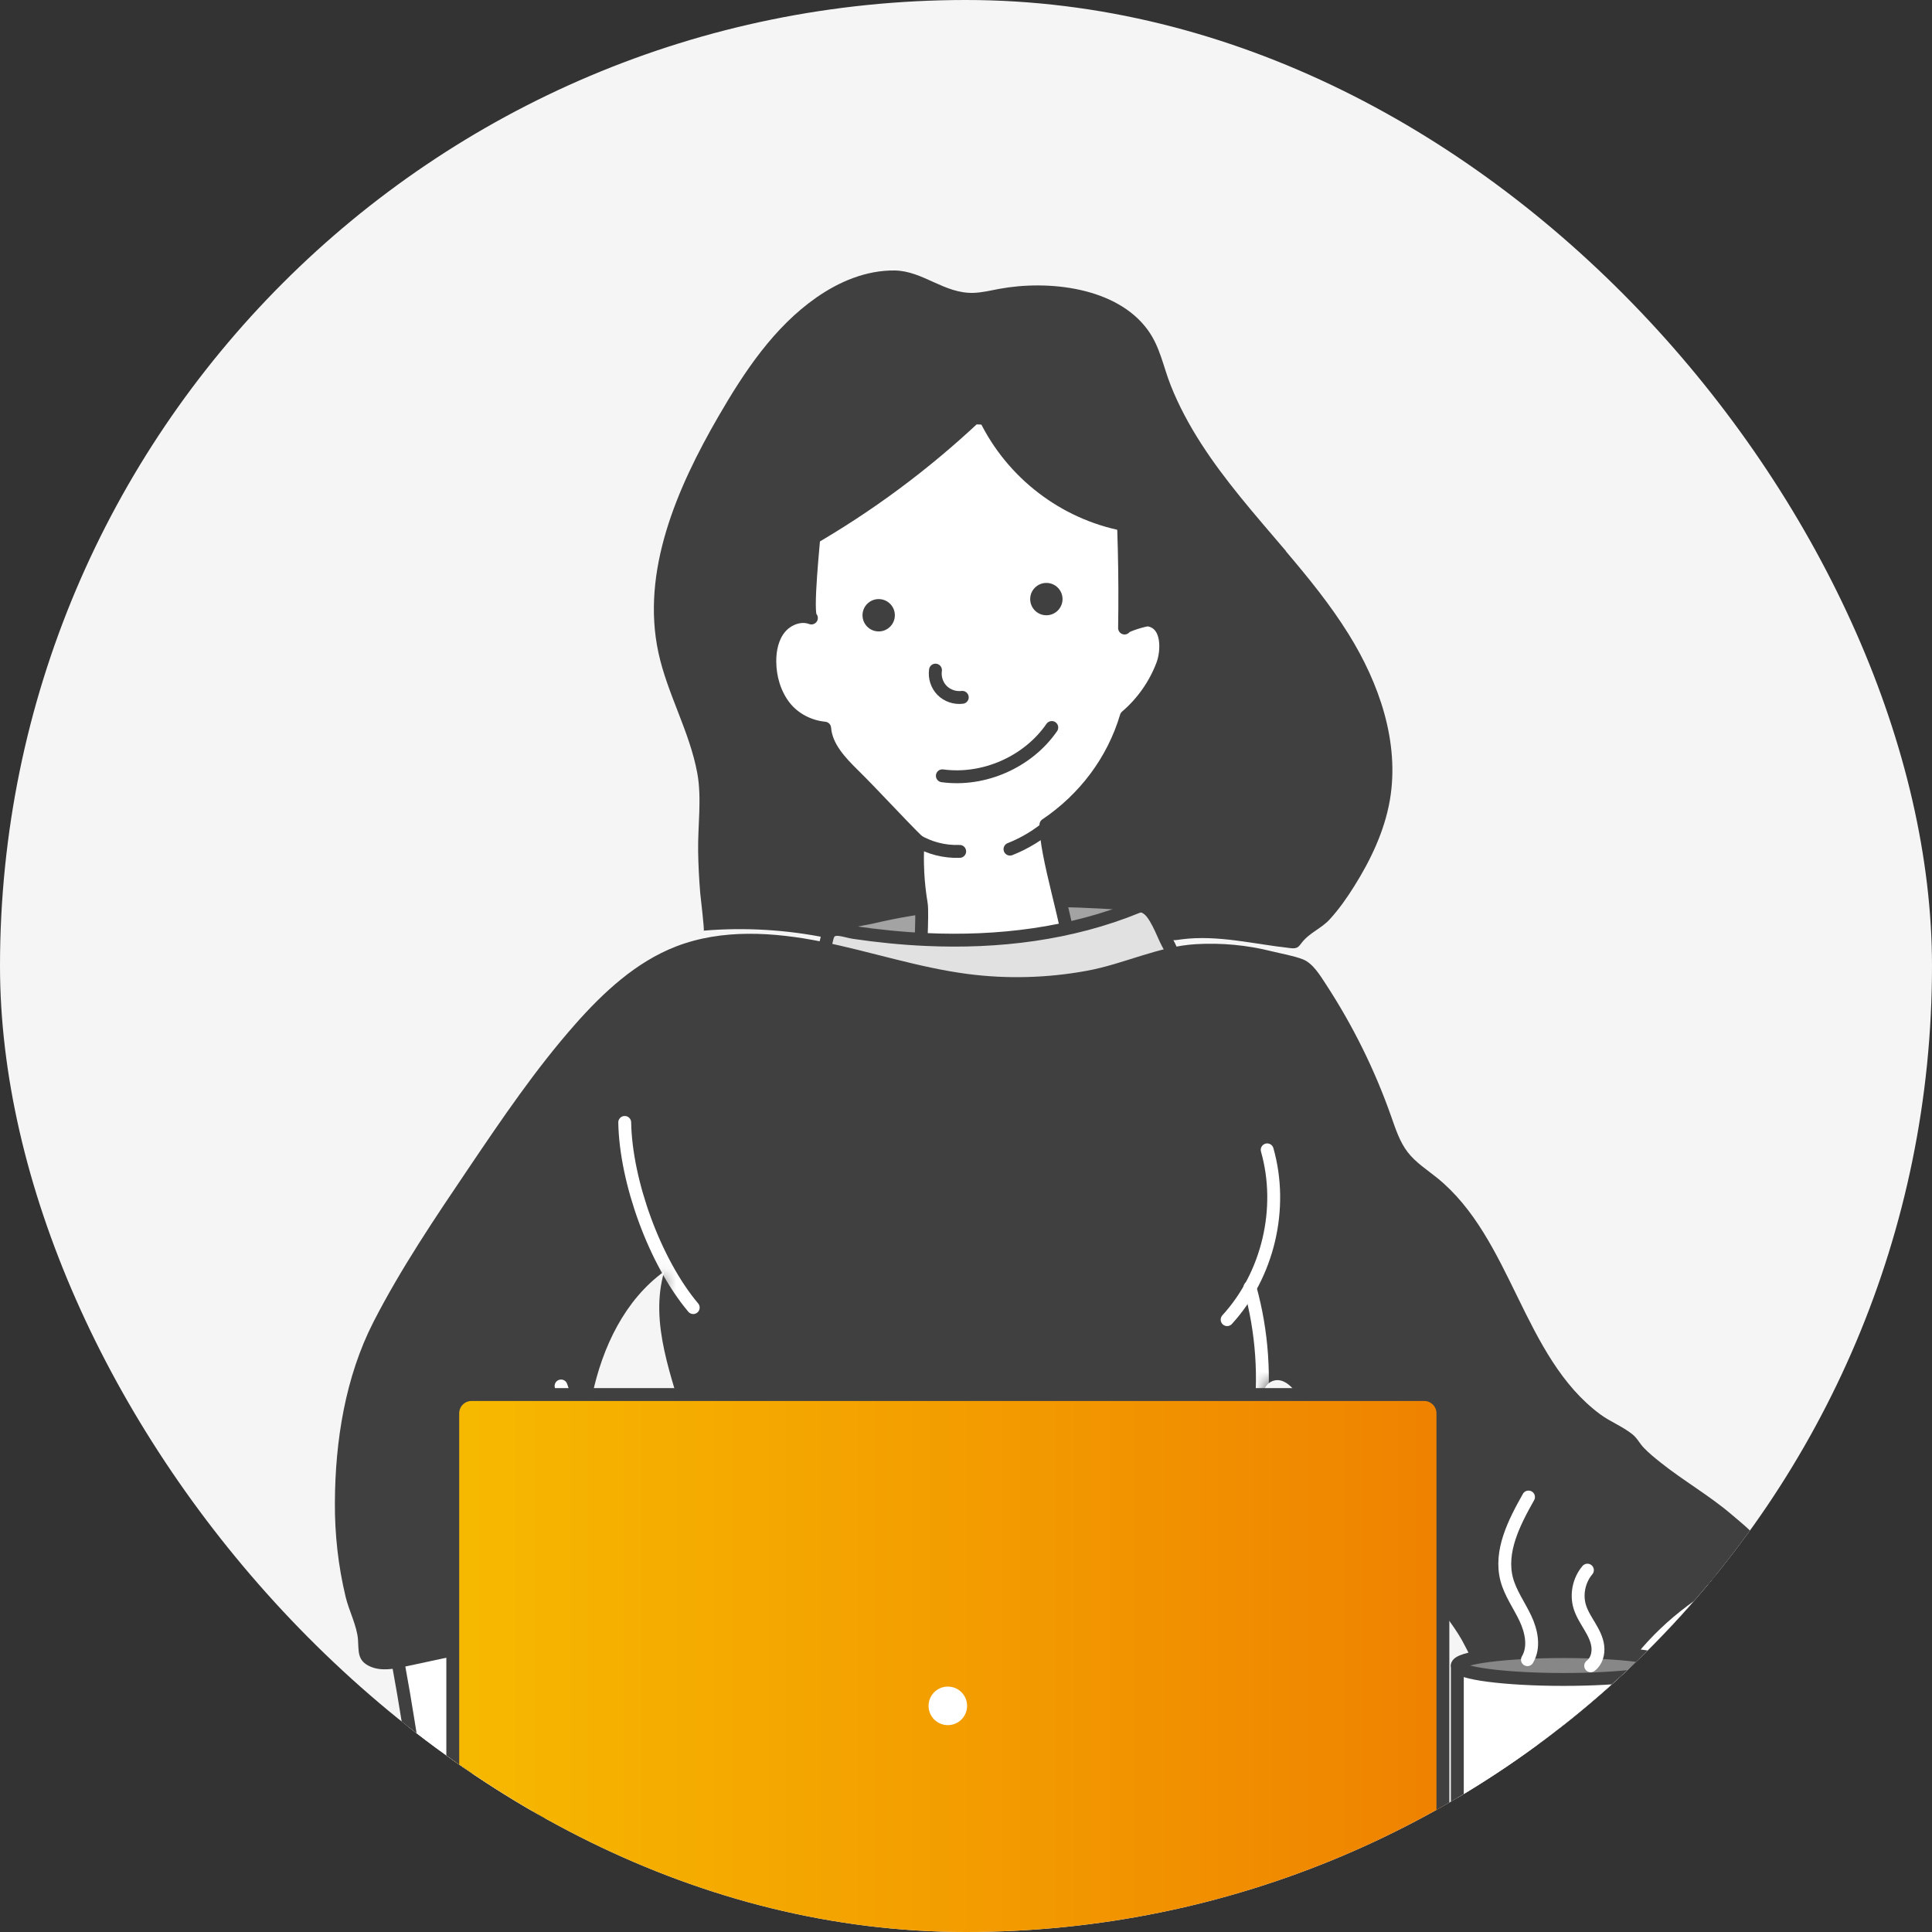 <?xml version="1.0" encoding="UTF-8"?>
<svg xmlns="http://www.w3.org/2000/svg" width="150" height="150" viewBox="0 0 150 150" fill="none">
  <rect x="0" y="0" width="150" height="150" fill="#333333" stroke="none"/>
  <g clip-path="url(#clip0_682_76968)">
    <rect width="150" height="150" rx="75" fill="#F5F5F5"></rect>
    <path d="M126.598 138.63C127.254 138.63 128.016 138.619 128.565 138.266C132.987 135.464 136.098 130.84 137.549 125.813C137.818 124.877 137.779 123.767 137.729 122.808C137.701 122.31 137.661 121.8 137.499 121.323C137.258 120.606 136.4 120.718 135.778 120.886C134.663 121.178 133.705 121.906 132.875 122.708C132.376 123.19 131.911 123.711 131.435 124.21C130.958 124.708 130.459 125.05 129.938 125.471C128.89 126.317 127.971 127.326 127.231 128.452C126.071 130.229 125.365 132.292 125.169 134.399C125.045 135.733 124.502 138.625 126.603 138.625L126.598 138.63Z" fill="#1E1E1E"></path>
    <path d="M124.922 114.278C129.171 118.258 132.987 122.355 136.378 127.292C136.726 127.802 137.079 128.335 137.219 128.929C137.51 130.195 136.765 131.283 136.025 132.129C132.998 135.57 129.294 138.26 125.169 140.015C123.129 137.162 121.133 134.259 119.049 131.445C117.597 129.489 115.787 127.892 114.021 126.306" fill="white"></path>
    <mask id="mask0_682_76968" style="mask-type:luminance" maskUnits="userSpaceOnUse" x="114" y="114" width="24" height="27">
      <path d="M124.922 114.278C129.171 118.258 132.987 122.355 136.378 127.292C136.726 127.802 137.079 128.335 137.219 128.929C137.51 130.195 136.765 131.283 136.025 132.129C132.998 135.57 129.294 138.26 125.169 140.015C123.129 137.162 121.133 134.259 119.049 131.445C117.597 129.489 115.787 127.892 114.021 126.306" fill="white"></path>
    </mask>
    <g mask="url(#mask0_682_76968)">
      <path d="M132.954 128.929C134.271 128.133 135.733 127.505 137.275 127.46C137.79 127.443 138.368 127.522 138.71 127.908C139.074 128.318 139.051 128.934 138.979 129.478C138.525 132.751 136.787 135.833 134.215 137.907C132.886 138.983 131.339 139.779 129.708 140.272C128.89 140.519 128.05 140.681 127.198 140.765C126.682 140.816 125.555 141.046 125.169 140.552C124.81 140.093 125.32 138.994 125.477 138.507C125.718 137.756 126.009 137.016 126.346 136.304C127.018 134.886 127.881 133.564 128.907 132.375C130.067 131.025 131.44 129.853 132.965 128.929H132.954Z" fill="#ADADAD" stroke="#404040" stroke-linecap="round" stroke-linejoin="round"></path>
    </g>
    <path d="M124.922 114.278C129.171 118.258 132.987 122.355 136.378 127.292C136.726 127.802 137.079 128.335 137.219 128.929C137.51 130.195 136.765 131.283 136.025 132.129C132.998 135.57 129.294 138.26 125.169 140.015C123.129 137.162 121.133 134.259 119.049 131.445C117.597 129.489 115.787 127.892 114.021 126.306" stroke="#404040" stroke-linecap="round" stroke-linejoin="round"></path>
    <path d="M136.877 131.625C137.292 132.269 137.533 132.976 137.796 133.715C138.183 134.803 137.964 136.26 137.6 137.325C137.499 137.616 137.353 137.93 137.062 138.031C136.798 138.126 136.507 138.008 136.249 137.896C135.577 137.599 134.882 137.285 134.366 136.753C133.89 136.26 133.598 135.621 133.318 134.993C133.116 134.539 132.914 134.085 132.757 133.609C132.634 133.233 132.477 132.936 132.287 132.589C131.894 131.888 131.295 131.3 130.577 130.935C130.527 130.907 130.465 130.874 130.46 130.812C130.46 130.762 130.499 130.722 130.538 130.694C131.127 130.207 131.749 129.758 132.393 129.355C132.657 129.192 132.97 128.923 133.279 128.867C133.632 128.8 134.007 129.058 134.276 129.254C135.039 129.803 135.812 130.353 136.44 131.053C136.602 131.238 136.748 131.429 136.871 131.625H136.877Z" fill="white" stroke="#404040" stroke-linecap="round" stroke-linejoin="round"></path>
    <path d="M88.694 70.249C88.414 71.331 87.495 72.149 86.475 72.597C85.454 73.046 84.328 73.186 83.224 73.343C78.213 74.06 73.124 75.276 68.159 74.323C67.492 74.195 63.781 73.175 65.143 71.998C65.743 71.482 67.015 71.376 67.772 71.196C68.702 70.978 69.644 70.787 70.591 70.63C74.408 69.991 78.286 69.834 82.148 69.918C84.334 69.963 86.519 70.087 88.7 70.249H88.694Z" fill="#A3A3A3" stroke="#404040" stroke-linecap="round" stroke-linejoin="round"></path>
    <path d="M35.304 139.975C35.775 140.861 36.453 141.668 37.35 142.122C38.09 142.492 38.931 142.609 39.754 142.654C40.276 142.688 40.842 142.677 41.245 142.352C41.666 142.015 41.783 141.432 41.856 140.9C42.047 139.488 42.103 138.058 42.024 136.635C42.007 136.315 41.974 135.974 41.778 135.716C41.441 135.279 40.797 135.279 40.253 135.329C38.465 135.508 36.677 135.749 34.929 136.153C34.38 136.282 34.475 136.388 34.452 136.909C34.441 137.156 34.408 137.386 34.441 137.632C34.548 138.423 34.94 139.275 35.31 139.97L35.304 139.975Z" fill="white" stroke="#404040" stroke-linecap="round" stroke-linejoin="round"></path>
    <path d="M40.651 119.872C42.209 123.975 43.437 128.01 44.092 132.471C44.16 132.931 44.221 133.407 44.12 133.856C43.896 134.808 43.033 135.302 42.254 135.627C39.065 136.955 35.669 137.549 32.295 137.37C31.858 134.764 31.471 132.135 30.989 129.54C30.653 127.735 29.958 126.054 29.285 124.395" fill="white"></path>
    <path d="M40.651 119.872C42.209 123.975 43.437 128.01 44.092 132.471C44.16 132.931 44.221 133.407 44.12 133.856C43.896 134.808 43.033 135.302 42.254 135.627C39.065 136.955 35.669 137.549 32.295 137.37C31.858 134.764 31.471 132.135 30.989 129.54C30.653 127.735 29.958 126.054 29.285 124.395" stroke="#404040" stroke-linecap="round" stroke-linejoin="round"></path>
    <path d="M85.522 32.237C81.851 32.893 78.09 32.551 74.363 32.372C70.641 32.193 66.808 32.193 63.316 33.493C63.367 36.02 63.344 38.554 63.238 41.081C63.215 41.692 62.543 47.812 62.997 47.981C62.139 47.656 61.119 48.059 60.542 48.771C59.965 49.483 59.763 50.441 59.769 51.36C59.774 52.588 60.133 53.832 60.873 54.813C61.612 55.794 62.801 56.416 64.028 56.533C64.14 57.996 65.25 59.156 66.298 60.188C67.856 61.723 69.717 63.78 71.275 65.316C71.168 66.941 71.258 68.572 71.527 70.175C71.656 70.948 71.387 74.804 71.488 75.583C74.918 75.427 79.822 75.045 83.173 74.278C83.011 71.952 81.167 66.364 81.206 64.032C84.193 62.02 86.418 59.078 87.444 55.625C88.694 54.56 89.669 53.17 90.252 51.635C90.661 50.57 90.762 48.384 89.153 48.132C88.929 48.098 87.315 48.586 87.31 48.76C87.377 44.752 87.282 40.745 87.029 36.749C86.99 36.105 86.032 33.341 85.527 32.237H85.522Z" fill="white" stroke="#404040" stroke-linecap="round" stroke-linejoin="round"></path>
    <path d="M71.168 65.249C72.166 65.849 73.343 66.146 74.509 66.101" stroke="#404040" stroke-linecap="round" stroke-linejoin="round"></path>
    <path d="M81.565 64.011C80.635 64.823 79.564 65.474 78.415 65.927" stroke="#404040" stroke-linecap="round" stroke-linejoin="round"></path>
    <path d="M68.22 49.024C68.914 49.024 69.476 48.462 69.476 47.768C69.476 47.075 68.914 46.513 68.22 46.513C67.527 46.513 66.965 47.075 66.965 47.768C66.965 48.462 67.527 49.024 68.22 49.024Z" fill="#404040"></path>
    <path d="M81.24 47.769C81.933 47.769 82.495 47.207 82.495 46.513C82.495 45.82 81.933 45.258 81.24 45.258C80.546 45.258 79.984 45.82 79.984 46.513C79.984 47.207 80.546 47.769 81.24 47.769Z" fill="#404040"></path>
    <path d="M72.631 52.028C72.547 52.594 72.738 53.194 73.141 53.603C73.545 54.012 74.139 54.214 74.71 54.141" stroke="#404040" stroke-linecap="round" stroke-linejoin="round"></path>
    <path d="M73.164 60.233C76.392 60.67 79.811 59.162 81.66 56.483" stroke="#404040" stroke-linecap="round" stroke-linejoin="round"></path>
    <path d="M88.879 70.4C89.692 70.758 90.28 72.524 90.622 73.157C90.84 73.561 91.065 73.987 91.093 74.446C91.126 75.035 90.84 75.59 90.515 76.083C90.157 76.621 89.68 77.142 89.652 77.798C89.619 78.644 89.798 79.558 89.871 80.404C90.471 87.539 91.07 94.673 91.67 101.808C92.18 107.895 92.69 113.976 93.2 120.062C93.267 120.864 93.346 121.66 93.402 122.461C93.475 123.52 93.435 123.879 92.365 124.199C90.846 124.653 89.215 124.882 87.646 125.09C81.172 125.947 74.85 125.151 68.585 123.582C67.951 123.425 68.153 123.717 67.918 123.083C67.766 122.68 67.738 122.181 67.66 121.761C67.379 120.326 67.094 118.891 66.813 117.456C66.006 113.365 65.205 109.273 64.398 105.182L59.998 87.634C60.873 84.574 61.747 81.514 62.621 78.459L64.118 73.225C64.179 73.017 64.213 72.748 64.308 72.552C64.661 71.84 65.603 72.294 66.281 72.395C68.147 72.67 70.025 72.86 71.908 72.944C77.473 73.197 83.134 72.524 88.318 70.4C88.514 70.321 88.7 70.333 88.873 70.405L88.879 70.4Z" fill="#E1E1E1"></path>
    <path d="M88.879 70.4C89.692 70.758 90.28 72.524 90.622 73.157C90.84 73.561 91.065 73.987 91.093 74.446C91.126 75.035 90.84 75.59 90.515 76.083C90.157 76.621 89.68 77.142 89.652 77.798C89.619 78.644 89.798 79.558 89.871 80.404C90.471 87.539 91.07 94.673 91.67 101.808C92.18 107.895 92.69 113.976 93.2 120.062C93.267 120.864 93.346 121.66 93.402 122.461C93.475 123.52 93.435 123.879 92.365 124.199C90.846 124.653 89.215 124.882 87.646 125.09C81.172 125.947 74.85 125.151 68.585 123.582C67.951 123.425 68.153 123.717 67.918 123.083C67.766 122.68 67.738 122.181 67.66 121.761C67.379 120.326 67.094 118.891 66.813 117.456C66.006 113.365 65.205 109.273 64.398 105.182L59.998 87.634C60.873 84.574 61.747 81.514 62.621 78.459L64.118 73.225C64.179 73.017 64.213 72.748 64.308 72.552C64.661 71.84 65.603 72.294 66.281 72.395C68.147 72.67 70.025 72.86 71.908 72.944C77.473 73.197 83.134 72.524 88.318 70.4C88.514 70.321 88.7 70.333 88.873 70.405L88.879 70.4Z" stroke="#404040" stroke-linecap="round" stroke-linejoin="round"></path>
    <path d="M137.297 121.082C137.381 120.959 137.32 120.807 137.151 120.46C136.961 120.068 136.681 119.715 136.4 119.39C135.818 118.717 135.117 118.162 134.444 117.59C132.701 116.1 130.695 114.962 128.907 113.533C128.464 113.18 128.016 112.815 127.624 112.406C127.293 112.064 127.125 111.666 126.738 111.358C125.97 110.742 125.029 110.389 124.238 109.806C118.208 105.333 117.406 96.164 111.572 91.445C110.787 90.812 109.919 90.262 109.302 89.466C108.674 88.659 108.361 87.667 108.019 86.703C106.746 83.077 105.031 79.608 102.93 76.397C102.498 75.735 101.926 74.777 101.147 74.48C100.419 74.2 99.505 74.048 98.737 73.858C96.826 73.376 94.842 73.191 92.881 73.303C89.933 73.471 87.293 74.838 84.384 75.371C81.335 75.931 78.191 76.021 75.12 75.618C71.303 75.119 67.626 73.886 63.854 73.123C60.082 72.361 56.064 72.098 52.477 73.488C49.372 74.693 46.85 77.041 44.647 79.535C41.587 83.004 38.981 86.849 36.392 90.683C33.769 94.567 31.135 98.462 28.994 102.637C26.808 106.914 26.023 111.868 26.001 116.649C25.984 119.115 26.259 121.587 26.836 123.985C27.088 125.045 27.716 126.233 27.794 127.298C27.861 128.194 27.71 128.957 28.781 129.405C29.638 129.764 30.613 129.573 31.521 129.377C33.421 128.968 35.327 128.564 37.227 128.155C38.673 127.847 40.124 127.527 41.57 127.225C42.703 126.989 43.762 126.883 44.429 125.784C44.933 124.949 44.72 124.176 44.72 123.29C44.72 122.063 44.956 120.796 45.028 119.563C45.101 118.285 45.146 116.996 45.208 115.713C45.32 113.213 45.477 110.725 45.992 108.281C46.777 104.588 48.509 100.928 51.569 98.714C50.386 102.761 52.202 106.986 53.334 111.05C55.772 119.787 55.027 129.097 56.619 138.03C56.882 139.521 57.275 141.107 58.418 142.094C59.802 143.293 61.865 143.243 63.664 142.895C70.871 141.494 78.583 141.41 85.936 141.203C88.128 141.141 90.319 141.107 92.505 141.102C94.063 141.102 95.89 141.595 96.748 139.902C97.162 139.079 97.191 138.126 97.213 137.207C97.432 127.925 97.644 118.65 97.863 109.368C97.885 108.5 98.07 107.407 98.911 107.188C99.707 106.981 100.391 107.743 100.856 108.416C103.047 111.481 105.166 114.592 107.301 117.697C108.747 119.799 109.941 122.063 111.348 124.193C112.189 125.459 113.068 126.44 113.752 127.808C114.57 129.427 115.45 131.019 116.386 132.572C117.457 134.337 119.48 136.377 121.812 135.598C122.596 135.335 123.218 134.729 123.684 134.046C124.149 133.362 124.474 132.6 124.844 131.86C126.486 128.609 129.092 125.913 132.107 123.901C133.632 122.881 135.336 122.287 136.899 121.374C137.112 121.25 137.247 121.172 137.303 121.082H137.297Z" fill="#404040"></path>
    <mask id="mask1_682_76968" style="mask-type:luminance" maskUnits="userSpaceOnUse" x="26" y="72" width="112" height="72">
      <path d="M137.297 121.082C137.381 120.959 137.32 120.807 137.151 120.46C136.961 120.068 136.681 119.715 136.4 119.39C135.818 118.717 135.117 118.162 134.444 117.59C132.701 116.1 130.695 114.962 128.907 113.533C128.464 113.18 128.016 112.815 127.624 112.406C127.293 112.064 127.125 111.666 126.738 111.358C125.97 110.742 125.029 110.389 124.238 109.806C118.208 105.333 117.406 96.164 111.572 91.445C110.787 90.812 109.919 90.262 109.302 89.466C108.674 88.659 108.361 87.667 108.019 86.703C106.746 83.077 105.031 79.608 102.93 76.397C102.498 75.735 101.926 74.777 101.147 74.48C100.419 74.2 99.505 74.048 98.737 73.858C96.826 73.376 94.842 73.191 92.881 73.303C89.933 73.471 87.293 74.838 84.384 75.371C81.335 75.931 78.191 76.021 75.12 75.618C71.303 75.119 67.626 73.886 63.854 73.123C60.082 72.361 56.064 72.098 52.477 73.488C49.372 74.693 46.85 77.041 44.647 79.535C41.587 83.004 38.981 86.849 36.392 90.683C33.769 94.567 31.135 98.462 28.994 102.637C26.808 106.914 26.023 111.868 26.001 116.649C25.984 119.115 26.259 121.587 26.836 123.985C27.088 125.045 27.716 126.233 27.794 127.298C27.861 128.194 27.71 128.957 28.781 129.405C29.638 129.764 30.613 129.573 31.521 129.377C33.421 128.968 35.327 128.564 37.227 128.155C38.673 127.847 40.124 127.527 41.57 127.225C42.703 126.989 43.762 126.883 44.429 125.784C44.933 124.949 44.72 124.176 44.72 123.29C44.72 122.063 44.956 120.796 45.028 119.563C45.101 118.285 45.146 116.996 45.208 115.713C45.32 113.213 45.477 110.725 45.992 108.281C46.777 104.588 48.509 100.928 51.569 98.714C50.386 102.761 52.202 106.986 53.334 111.05C55.772 119.787 55.027 129.097 56.619 138.03C56.882 139.521 57.275 141.107 58.418 142.094C59.802 143.293 61.865 143.243 63.664 142.895C70.871 141.494 78.583 141.41 85.936 141.203C88.128 141.141 90.319 141.107 92.505 141.102C94.063 141.102 95.89 141.595 96.748 139.902C97.162 139.079 97.191 138.126 97.213 137.207C97.432 127.925 97.644 118.65 97.863 109.368C97.885 108.5 98.07 107.407 98.911 107.188C99.707 106.981 100.391 107.743 100.856 108.416C103.047 111.481 105.166 114.592 107.301 117.697C108.747 119.799 109.941 122.063 111.348 124.193C112.189 125.459 113.068 126.44 113.752 127.808C114.57 129.427 115.45 131.019 116.386 132.572C117.457 134.337 119.48 136.377 121.812 135.598C122.596 135.335 123.218 134.729 123.684 134.046C124.149 133.362 124.474 132.6 124.844 131.86C126.486 128.609 129.092 125.913 132.107 123.901C133.632 122.881 135.336 122.287 136.899 121.374C137.112 121.25 137.247 121.172 137.303 121.082H137.297Z" fill="white"></path>
    </mask>
    <g mask="url(#mask1_682_76968)">
      <path d="M97.779 110.562C98.255 107.026 98.003 103.389 97.045 99.947" stroke="white" stroke-linecap="round" stroke-linejoin="round"></path>
      <path d="M95.274 102.457C98.457 98.977 99.673 93.809 98.384 89.275" stroke="white" stroke-linecap="round" stroke-linejoin="round"></path>
      <path d="M48.503 87.145C48.587 91.764 50.846 97.985 53.822 101.521" stroke="white" stroke-linecap="round" stroke-linejoin="round"></path>
      <path d="M46.346 113.269C45.146 111.532 44.199 109.62 43.56 107.608" stroke="white" stroke-linecap="round" stroke-linejoin="round"></path>
    </g>
    <path d="M49.075 75.724C48.89 75.746 48.722 75.785 48.576 75.841L49.075 75.724Z" fill="#404040"></path>
    <path d="M72.088 132.37C79.183 134.231 83.336 134.393 90.628 133.598" stroke="#404040" stroke-linecap="round" stroke-linejoin="round"></path>
    <path d="M81.139 131.529C81.178 131.086 80.887 130.682 80.573 130.369C79.844 129.64 78.931 129.13 78.028 128.637" fill="white"></path>
    <path d="M81.139 131.529C81.178 131.086 80.887 130.682 80.573 130.369C79.844 129.64 78.931 129.13 78.028 128.637" stroke="#404040" stroke-linecap="round" stroke-linejoin="round"></path>
    <path d="M99.847 42.791C98.648 41.379 97.426 39.978 96.266 38.543C94.136 35.914 92.152 33.09 90.897 29.929C90.302 28.427 90.078 26.958 89.126 25.635C86.704 22.284 81.374 21.723 77.569 22.43C76.913 22.553 76.263 22.715 75.596 22.738C73.309 22.816 71.656 21.023 69.448 21C67.24 20.978 65.149 21.869 63.389 23.096C60.088 25.4 57.79 28.852 55.773 32.339C52.539 37.926 49.759 44.366 51.121 50.677C51.816 53.883 53.542 56.797 54.136 60.02C54.5 61.987 54.169 64.117 54.203 66.118C54.22 67.194 54.276 68.27 54.366 69.346C54.388 69.609 54.708 72.249 54.635 72.255C57.846 71.986 61.102 72.182 64.258 72.832C64.353 72.12 65.418 71.823 65.978 71.689C67.811 71.263 69.638 70.831 71.471 70.405C71.633 69.071 72.054 66.302 71.168 65.21C70.63 64.543 69.75 63.993 69.128 63.394C67.111 61.426 65.104 59.173 64.022 56.539C64.022 56.539 60.407 56.657 59.808 52.061C59.208 47.465 62.991 47.981 62.991 47.981L62.969 42.438C67.699 39.725 72.104 36.452 76.072 32.72C78.219 37.097 82.344 40.275 87.13 41.211L87.304 48.766C87.741 48.11 88.974 48.004 89.619 48.457C90.263 48.911 90.543 49.752 90.499 50.542C90.454 51.327 90.123 52.067 89.748 52.762C89.316 53.552 88.823 54.309 88.234 54.992C87.977 55.295 87.59 55.57 87.377 55.895C87.153 56.237 87.041 56.713 86.867 57.089C86.127 58.658 85.157 60.115 84.003 61.41C83.56 61.908 83.089 62.379 82.591 62.828C81.66 63.663 81.313 63.781 81.599 65.013C81.884 66.246 82.047 67.401 82.271 68.589C82.333 68.914 82.4 69.251 82.602 69.508C82.977 69.996 83.683 70.046 84.3 70.063C85.555 70.091 86.839 70.125 88.021 70.551C88.778 70.826 89.451 71.369 89.983 71.969C90.202 72.215 90.347 72.63 90.577 72.843C90.852 73.095 91.423 72.972 91.754 72.927C94.562 72.569 97.376 73.308 100.183 73.611C100.357 73.628 100.548 73.645 100.705 73.566C100.85 73.493 100.946 73.347 101.047 73.219C101.652 72.417 102.577 72.103 103.232 71.386C103.95 70.601 104.566 69.727 105.127 68.83C106.427 66.762 107.497 64.509 107.912 62.105C108.674 57.638 107.088 53.053 104.69 49.209C103.272 46.933 101.579 44.854 99.842 42.808L99.847 42.791Z" fill="#404040"></path>
    <path d="M110.569 108.271H36.61C35.806 108.271 35.153 108.923 35.153 109.728V155.159C35.153 155.964 35.806 156.616 36.61 156.616H110.569C111.374 156.616 112.026 155.964 112.026 155.159V109.728C112.026 108.923 111.374 108.271 110.569 108.271Z" fill="url(#paint0_linear_682_76968)" stroke="#404040" stroke-linecap="round" stroke-linejoin="round"></path>
    <path d="M73.59 133.939C74.416 133.939 75.086 133.269 75.086 132.443C75.086 131.616 74.416 130.946 73.59 130.946C72.763 130.946 72.093 131.616 72.093 132.443C72.093 133.269 72.763 133.939 73.59 133.939Z" fill="white"></path>
    <path d="M113.147 129.31V152.35C113.147 152.95 116.835 153.432 121.386 153.432C125.937 153.432 129.624 152.944 129.624 152.35V129.31H113.152H113.147Z" fill="white" stroke="#404040" stroke-linecap="round" stroke-linejoin="round"></path>
    <path d="M121.386 130.392C125.936 130.392 129.624 129.908 129.624 129.31C129.624 128.713 125.936 128.229 121.386 128.229C116.835 128.229 113.147 128.713 113.147 129.31C113.147 129.908 116.835 130.392 121.386 130.392Z" fill="#878787" stroke="#404040" stroke-linecap="round" stroke-linejoin="round"></path>
    <path d="M129.613 132.499C132.079 133.995 133.48 136.966 133.357 139.847C133.234 142.727 131.816 145.429 129.619 147.295" stroke="#404040" stroke-linecap="round" stroke-linejoin="round"></path>
    <path d="M118.589 128.856C119.161 127.897 118.908 126.659 118.432 125.65C117.956 124.641 117.278 123.716 116.986 122.64C116.403 120.449 117.558 118.207 118.673 116.229" stroke="white" stroke-linecap="round" stroke-linejoin="round"></path>
    <path d="M123.499 129.332C123.953 128.996 124.121 128.38 124.053 127.819C123.986 127.259 123.712 126.749 123.426 126.267C123.14 125.785 122.826 125.303 122.658 124.765C122.355 123.795 122.591 122.68 123.246 121.906" stroke="white" stroke-linecap="round" stroke-linejoin="round"></path>
    <path d="M137.017 134.18C136.092 130.901 133.127 130.548 130.146 131.12C128.778 131.383 127.411 131.742 126.161 132.364C125.774 132.56 125.387 132.784 125.113 133.121C124.838 133.457 124.692 133.922 124.833 134.337C126.071 133.972 127.332 133.681 128.61 133.474C128.515 133.715 128.184 133.776 127.96 133.827C126.138 134.236 124.3 134.359 122.708 135.424C122.125 135.816 121.604 136.338 121.33 136.988C121.167 137.374 121.139 137.907 121.492 138.137C121.789 138.327 122.182 138.187 122.507 138.041C123.168 137.75 123.824 137.453 124.485 137.162C125.085 136.892 125.595 136.814 126.239 136.691C125.365 136.814 124.754 137.077 124.098 137.632C123.443 138.187 122.579 138.529 122.462 139.476C122.406 139.941 122.624 140.457 123.05 140.653C123.403 140.816 123.818 140.743 124.199 140.653C125.449 140.379 126.682 140.037 127.893 139.633C127.237 140.266 127.007 140.407 126.351 141.04C126.122 141.258 125.892 141.483 125.746 141.769C125.6 142.054 125.55 142.402 125.696 142.682C125.875 143.024 126.301 143.175 126.688 143.136C127.074 143.097 127.422 142.906 127.753 142.71C128.761 142.11 130.443 142.144 131.334 141.387C130.224 142.189 130.689 141.673 129.406 143.405C129.053 143.876 128.913 144.61 129.4 144.941C129.916 145.288 130.319 144.963 130.801 144.733C131.412 144.442 132.034 144.178 132.662 143.938C133.665 143.556 135.111 143.45 135.84 142.66C136.501 141.942 136.669 140.726 136.843 139.813C137.174 138.047 137.505 136.214 137.09 134.466C137.067 134.37 137.045 134.281 137.017 134.191V134.18Z" fill="white" stroke="#404040" stroke-linecap="round" stroke-linejoin="round"></path>
  </g>
  <defs>
    <linearGradient id="paint0_linear_682_76968" x1="35.153" y1="132.443" x2="112.026" y2="132.443" gradientUnits="userSpaceOnUse">
      <stop stop-color="#F7B900"></stop>
      <stop offset="1" stop-color="#EF8200"></stop>
    </linearGradient>
    <clipPath id="clip0_682_76968">
      <rect width="150" height="150" rx="75" fill="white"></rect>
    </clipPath>
  </defs>
</svg>
